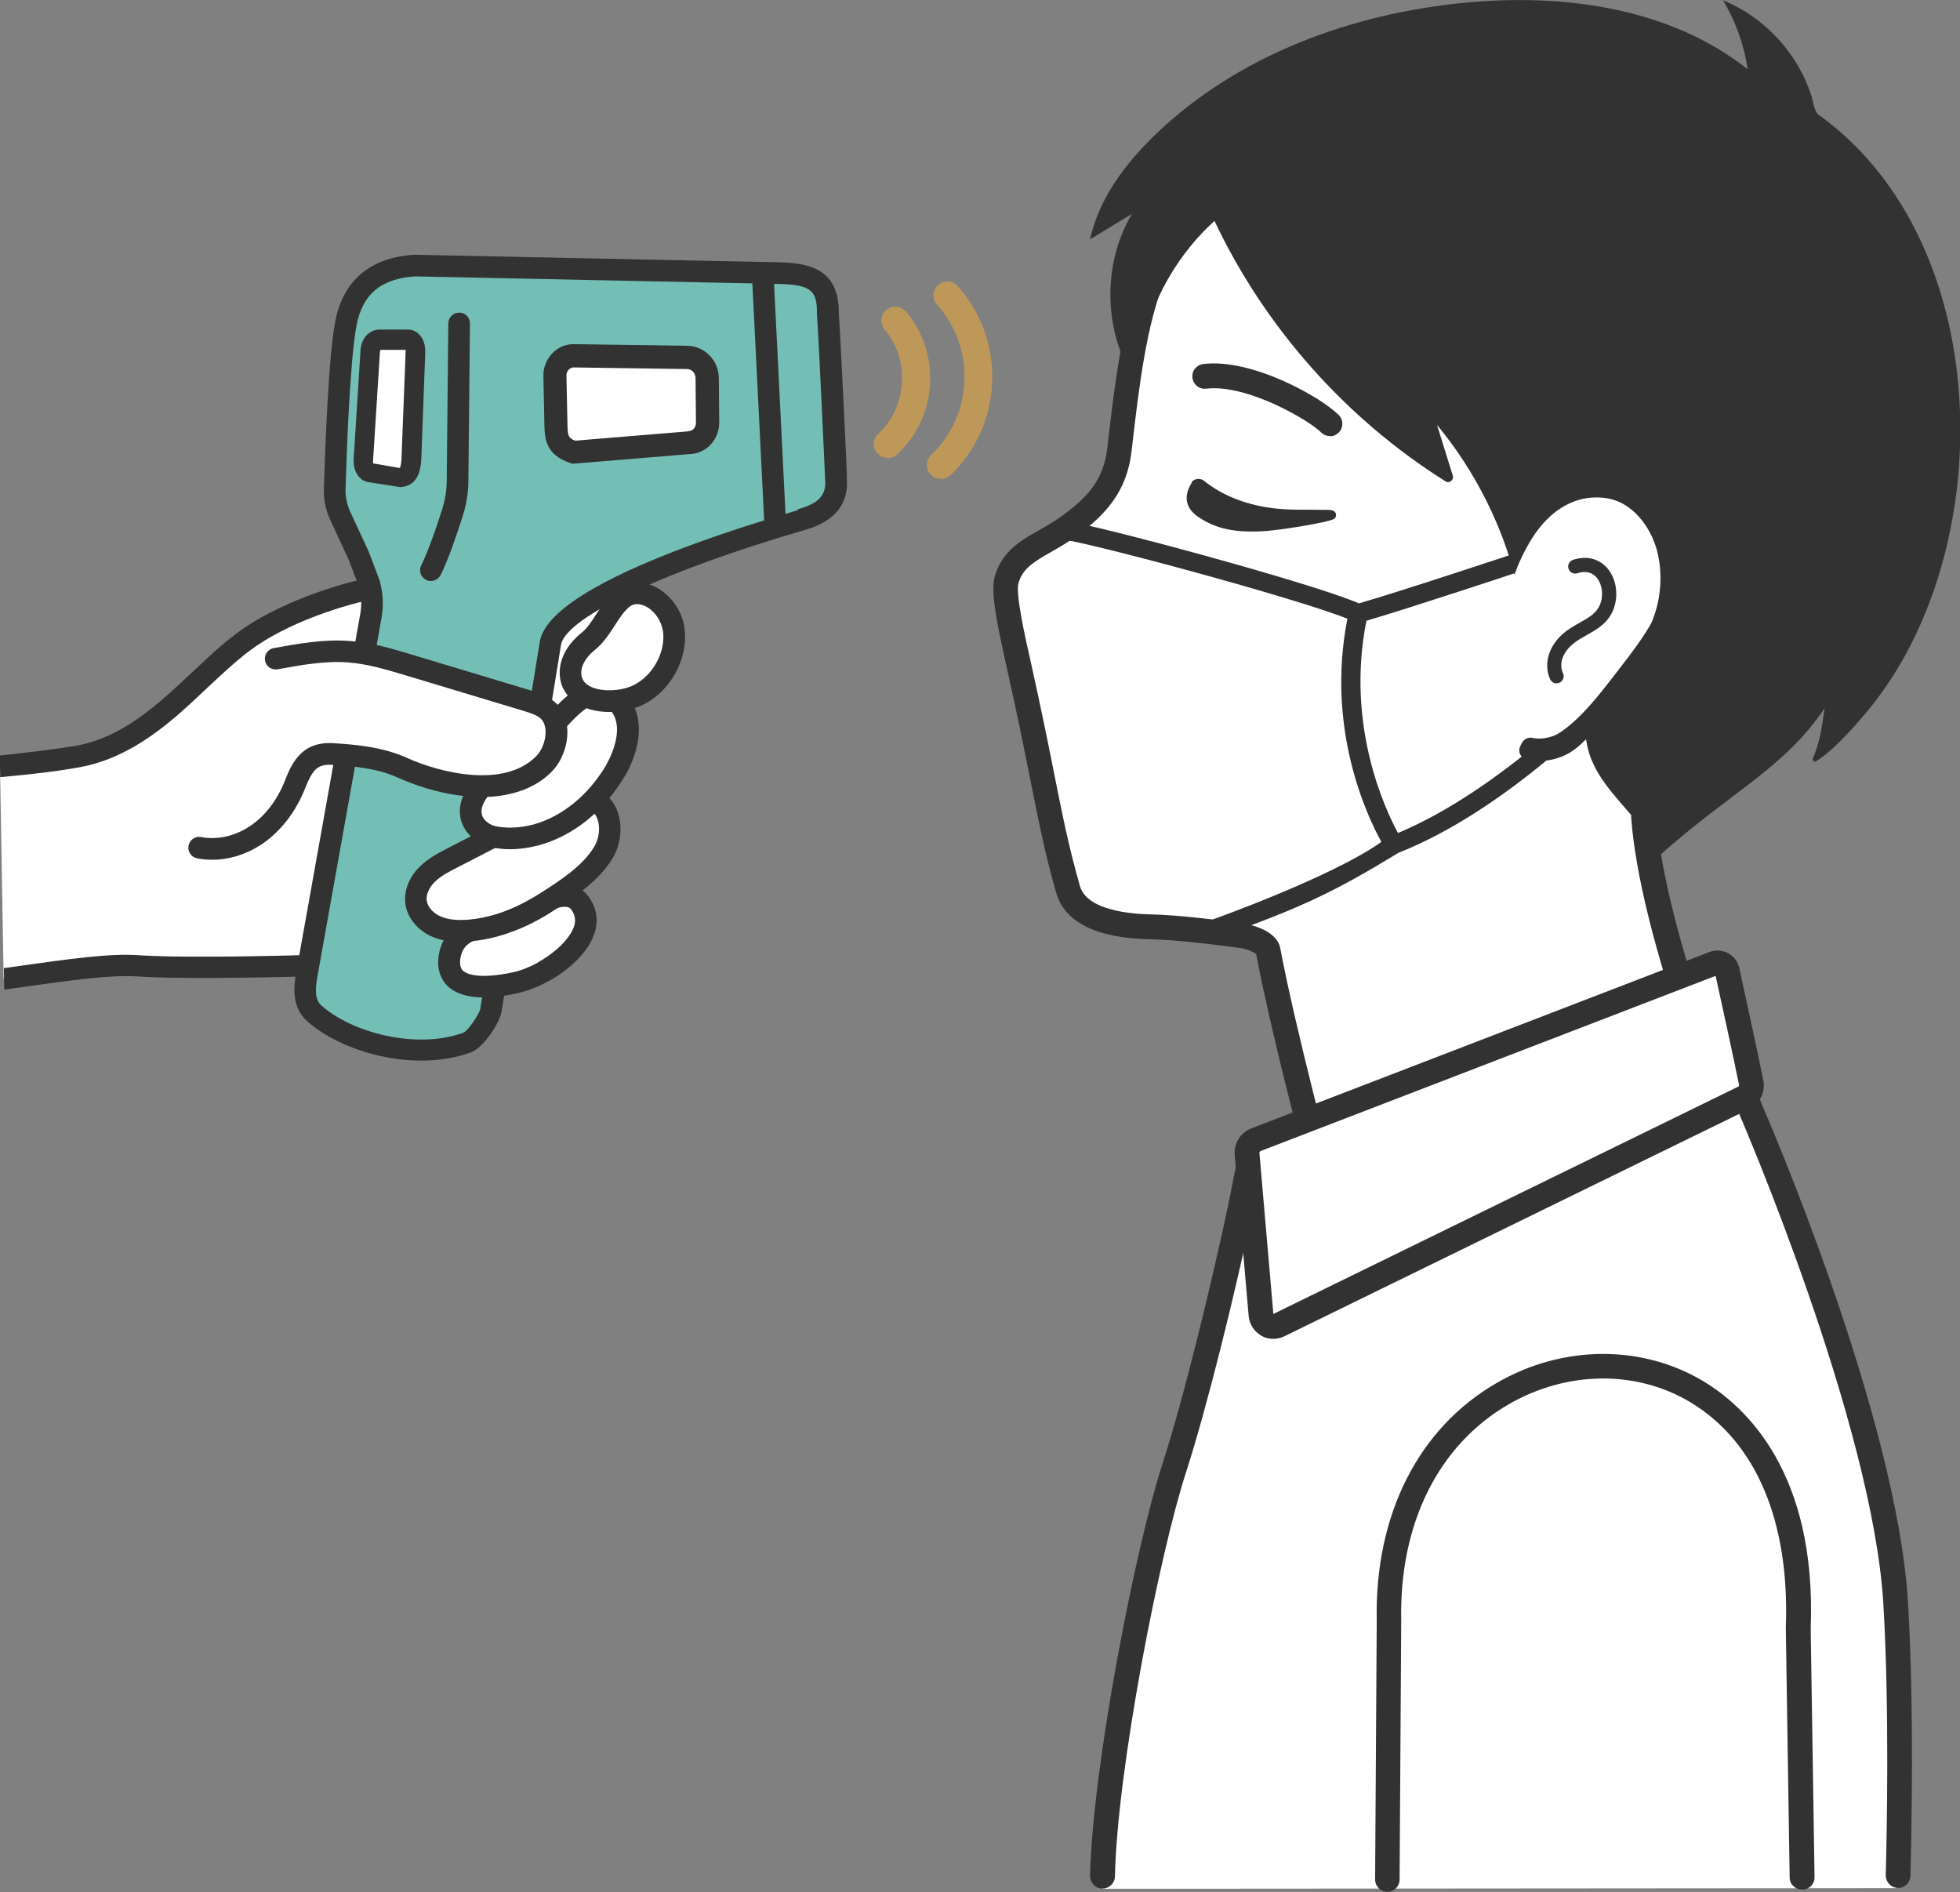 <?xml version="1.0" encoding="UTF-8"?>
<svg id="_レイヤー_2" data-name="レイヤー 2" xmlns="http://www.w3.org/2000/svg" viewBox="0 0 96.88 93.51">
  <rect x="0" y="0" width="96.88" height="93.51" fill="#808080" stroke="none"/>
  <defs>
    <style>
      .cls-1 {
        fill: #fff;
      }

      .cls-2 {
        fill: #323232;
      }

      .cls-3 {
        fill: #bd9859;
      }

      .cls-4 {
        fill: #73beb5;
      }
    </style>
  </defs>
  <g id="_レイヤー_1-2" data-name="レイヤー 1">
    <g>
      <g>
        <path class="cls-3" d="M43.91,22.64c.05,0,.1-.01,.15-.02,.11-.03,.2-.08,.28-.16,2-1.82,2.2-4.99,.44-7.06-.14-.16-.34-.25-.56-.24-.15,0-.3,.06-.41,.16-.14,.12-.23,.29-.24,.47-.01,.18,.04,.36,.16,.5,1.26,1.48,1.11,3.84-.32,5.15-.28,.26-.3,.69-.04,.97,.14,.15,.34,.23,.54,.22Z"/>
        <path class="cls-3" d="M46.54,23.67c.05,0,.1-.01,.15-.02,.11-.03,.21-.09,.29-.16,2.61-2.48,2.77-6.67,.36-9.35-.14-.15-.34-.24-.54-.23-.16,0-.31,.07-.43,.18-.28,.25-.31,.69-.05,.97,1.91,2.13,1.78,5.46-.29,7.42-.28,.26-.29,.7-.03,.97,.14,.15,.33,.22,.53,.21Z"/>
      </g>
      <g>
        <path class="cls-1" d="M52.43,26.11c4.07,.7,12.03,3.4,14.63,4.12-.2,1.77-.68,6.84,1.95,11.62-3.48,2.8-9.01,4.51-12.15,3.99-1.29-.17-3.7-.34-4.08-2-.76-3.3-3.85-14.78-3.09-15.67,1.1-1.3,2.75-2.06,2.75-2.06Z"/>
        <g>
          <g>
            <path class="cls-1" d="M81.62,39.76c4.8-7.15,6.22-5.21,8.89-13.4,1.37-4.19,1.23-6.58,.89-8.24-2.16-10.53-10.11-12.74-15.8-14.01-7.5-1.67-15.63,2.25-18.57,9.44-1.02,2.5-1.39,6.04-1.71,8.7-.21,1.76-1.08,2.73-2.45,3.74-1.31,.97-2.72,1.25-3.12,2.68-.21,.74,.36,3.11,.6,4.19,1.27,5.7,1.52,7.87,2.44,11.11,.4,1.41,2.33,1.81,4.04,1.84,1.44,.03,3.52,.3,4.6,.45,.39,.06,1.18,.32,1.25,.71,.86,4.6,3.23,13.31,3.28,13.45l20.5-2.53c.09,.25-4.72-10.88-5.22-17.49-.02-.25,.23-.44,.37-.64Z"/>
            <path class="cls-2" d="M65.4,60.66c-.12-.27-2.47-9.05-3.31-13.51-.12-.1-.47-.25-.75-.29-1.09-.15-3.12-.41-4.52-.44-2.61-.05-4.2-.84-4.61-2.29-.56-1.94-.86-3.49-1.29-5.63-.3-1.5-.64-3.2-1.16-5.52l-.06-.27c-.48-2.15-.73-3.52-.53-4.22,.35-1.24,1.3-1.79,2.23-2.31,.37-.21,.75-.43,1.12-.7,1.26-.93,2.03-1.77,2.21-3.32l.06-.52c.31-2.64,.7-5.92,1.69-8.34,3.01-7.36,11.29-11.58,19.27-9.8,4.87,1.08,13.93,3.1,16.26,14.48,.34,1.65,.54,4.12-.91,8.56-1.68,5.15-2.89,6.4-4.71,8.3-1.08,1.13-2.43,2.53-4.26,5.25h0c-.06,.08-.12,.16-.17,.22-.03,.03-.06,.07-.09,.1,.46,5.68,4.14,14.79,4.98,16.8h.02s.31,.82,.31,.82l-.56,.56-.24-.09-20.8,2.56-.18-.42Zm19.74-4.35c-.41-1.03-1.04-2.65-1.69-4.51-1.66-4.77-2.61-8.59-2.82-11.35-.03-.43,.22-.73,.38-.91,.03-.04,.07-.08,.09-.12h0c1.89-2.81,3.28-4.26,4.39-5.42,1.71-1.78,2.83-2.95,4.43-7.83,1.36-4.16,1.18-6.42,.87-7.93-2.01-9.79-8.96-12.12-15.33-13.53-7.4-1.65-15.08,2.25-17.87,9.07-.93,2.26-1.3,5.45-1.6,8.02l-.06,.52c-.24,1.97-1.25,3.09-2.7,4.16-.42,.31-.86,.56-1.24,.78-.92,.52-1.45,.85-1.65,1.57-.15,.54,.36,2.78,.55,3.62l.06,.27c.52,2.34,.88,4.12,1.16,5.54,.42,2.11,.73,3.64,1.27,5.53,.34,1.21,2.53,1.38,3.46,1.4,1.47,.03,3.55,.3,4.67,.46,.02,0,1.59,.24,1.77,1.21,.74,3.93,2.6,10.98,3.13,12.89l19.17-2.36c-.11-.28-.25-.63-.43-1.08Z"/>
          </g>
          <path class="cls-2" d="M65.77,21.56c.14,0,.29-.07,.4-.18,.24-.24,.24-.63,0-.87-.85-.86-4.26-2.81-6.69-2.52-.34,.04-.58,.34-.54,.68s.34,.58,.68,.54c2.01-.24,5.07,1.55,5.68,2.16,.13,.13,.3,.19,.47,.18Z"/>
          <path class="cls-2" d="M58.89,23.85c.12-.2,.43-.24,.62-.09,.86,.7,2,1.16,3.28,1.34,.91,.13,1.85,.08,2.8,.1,.12,0,.25,0,.34,.06,.13,.08,.14,.24,.05,.36-.15,.18-2.84,.61-3.63,.64-1.25,.05-2.19-.08-3.12-.71-.39-.26-.61-.62-.57-1.03,.02-.23,.12-.46,.25-.67Z"/>
        </g>
        <path class="cls-2" d="M79.52,34.78l-.67-.64c-.05,.05-4.71,4.92-9.75,7.03-.63-1.16-2.59-5.31-1.56-10.49,2.21-.65,7.52-2.41,7.75-2.49l-.29-.88c-.06,.02-5.71,1.9-7.83,2.51-2.32-1.01-13.09-3.91-14.61-4.09l-.11,.92c1.4,.16,11.62,2.91,14.15,3.93-1.07,5.46,.98,9.76,1.68,11.03-2.45,1.74-8.33,3.83-8.33,3.83l.23,.89c4.15-1.46,5.86-2.3,8.94-4.18,5.35-2.11,10.18-7.17,10.39-7.38Z"/>
        <g>
          <g>
            <path class="cls-1" d="M58.02,72.61c1.13-3.5,2.5-9.24,3.25-12.74,.56-2.64,.4-3.43,2.06-3.96l20.96-6.69s2.19,5.52,2.27,5.72c.21,.46,6.59,15.31,7.12,24.29,.43,7.22,.1,14.01,.1,14.09l-39.31,.03c-.05-5.12,2.18-16.54,3.54-20.74Z"/>
            <path class="cls-2" d="M94.31,79.2c-.55-9.27-7.11-24.36-7.18-24.51-.08-.19-1.4-3.5-2.26-5.69l-.21-.53-21.51,6.86c-1.73,.55-1.91,1.52-2.25,3.26-.06,.34-.14,.72-.23,1.15-.81,3.79-2.16,9.37-3.23,12.67-1.32,4.09-3.44,14.91-3.56,20.3,0,.35,.27,.63,.62,.63h0c.33,0,.6-.27,.61-.6,.11-5.28,2.2-15.93,3.51-19.96,1.08-3.35,2.45-8.98,3.26-12.8,.09-.44,.17-.83,.23-1.18,.32-1.69,.38-1.99,1.41-2.32l20.42-6.51c.6,1.52,2,5.04,2.08,5.21,.06,.14,6.54,15.17,7.07,24.07,.31,5.21,.17,11.47,.12,13.43,0,.34,.26,.62,.6,.63h0c.34,0,.61-.26,.62-.59,.05-1.95,.19-8.27-.12-13.54Z"/>
          </g>
          <g>
            <path class="cls-1" d="M61.64,57.02l.69,7.97c.04,.43,.49,.68,.88,.5l22.99-11.24c.28-.13,.43-.44,.37-.74-.25-1.26-.91-4.3-1.19-5.55-.06-.29-.37-.46-.65-.35-3.17,1.22-19.6,7.54-22.65,8.72-.28,.11-.45,.39-.43,.69Z"/>
            <path class="cls-2" d="M62.34,66.01c-.35-.2-.58-.56-.62-.96l-.69-7.97c-.05-.57,.29-1.11,.82-1.31,3.06-1.18,19.48-7.5,22.65-8.72,.3-.12,.64-.09,.92,.06,.28,.15,.48,.42,.55,.73,.27,1.25,.94,4.3,1.19,5.56,.11,.57-.17,1.15-.7,1.41l-22.99,11.24c-.17,.08-.35,.12-.53,.12-.21,0-.42-.05-.61-.16Zm-.05-9.1s-.04,.03-.04,.06l.69,7.97,22.99-11.24s.04-.04,.03-.07c-.24-1.21-.87-4.08-1.16-5.4-3.48,1.34-19.5,7.51-22.52,8.67Z"/>
          </g>
          <path class="cls-2" d="M89.09,93.39h0c.34,0,.61-.28,.6-.62l-.19-12.29c.3-7.66-3.18-10.93-5.28-12.2-3.05-1.84-6.98-1.82-10.24,.07-3.88,2.24-6.04,6.53-5.93,11.76l-.08,12.78c0,.34,.27,.61,.61,.61,0,0,0,0,0,0,.33,0,.6-.27,.6-.61l.08-12.8c-.1-4.79,1.84-8.68,5.32-10.69,2.88-1.66,6.33-1.7,9-.08,3.23,1.95,4.89,5.9,4.69,11.12v.02s0,.02,0,.02l.19,12.31c0,.34,.28,.6,.62,.6Z"/>
        </g>
        <path class="cls-2" d="M89.96,5.74c-.31-.23-.32-.69-.44-1.05-.68-2.09-2.32-3.85-4.36-4.68,.63,1.04,1.05,2.21,1.22,3.41-3.83-3.03-9.06-3.75-13.92-3.29-5.65,.53-11.29,2.6-15.37,6.54-1.48,1.43-2.77,3.15-3.21,5.16l2.07-1.26c-1.5,2.53-1.41,5.92,.23,8.36,.19-3.03,1.6-5.97,3.85-8.01,2.49,5.26,6.5,9.78,11.42,12.87,.19,.12,.42-.07,.36-.28l-.78-2.51c1.92,2.32,3.3,5.09,3.99,8.03,.89-1.96,2.64-3.52,4.69-4.17-.4,3.02-.8,6.04-1.2,9.06-.14,1.09-.29,2.22,.03,3.27,.6,1.98,2.65,3.21,3.45,5.12,3.71-3.29,6.2-4.34,8.2-7.31-.11,.62-.16,1.49-.58,2.48-.04,.1,.06,.2,.16,.14,.91-.55,2.16-2,2.82-2.83,6.1-7.77,5.99-22.17-2.07-28.64-.18-.14-.36-.28-.54-.42Z"/>
        <g>
          <path class="cls-1" d="M81.9,27.2c.28,1.05,.22,2.27-.16,3.29-.2,.55-.34,1.19-.71,1.64-1.07,1.34-1.56,2.44-2.64,3.78-.42,.52-1.76,1.16-2.42,1.11-.56-.05-.99-.55-1.13-1.09-.14-.54-.05-1.11,.04-1.66,.4-2.27-1.39-3.82,.71-7.44,.82-1.42,2.07-2.38,3.65-2.23,1.45,.13,2.36,1.48,2.66,2.6Z"/>
          <path class="cls-2" d="M82.3,24.71c-.16-.3-.56-.39-.84-.16-.21,.17-.25,.48-.12,.72,.74,1.35,1.65,2.51,.96,4.04-.6,1.33-.54,1.54-2.34,3.85-.8,1.03-1.76,2.32-2.86,3.05-.39,.25-.91,.35-1.34,.26h0c-.21-.05-.43,.05-.53,.24-.03,.05-.06,.11-.08,.16-.14,.26,0,.58,.28,.65,.03,0,.05,.01,.08,.02,.31,.07,.65,.08,.98,.04,.43-.06,.85-.21,1.21-.45,.72-.47,2.23-2.2,3.61-3.83,.11-.13,.2-.23,.26-.31,1.04-1.21,3.2-3.74,.72-8.27Z"/>
          <path class="cls-2" d="M76.92,33.77c.05,0,.11,0,.16-.03,.18-.08,.26-.29,.18-.46-.25-.55,.07-1.1,.46-1.43,.21-.18,.46-.32,.72-.47,.54-.3,1.14-.64,1.37-1.44,.2-.71,.02-1.5-.46-1.96-.42-.4-.98-.51-1.6-.31-.18,.06-.28,.26-.22,.44,.06,.18,.26,.28,.44,.22,.36-.12,.67-.06,.89,.15,.29,.28,.41,.8,.27,1.27-.15,.52-.54,.74-1.04,1.02-.28,.16-.57,.32-.83,.55-.72,.62-.97,1.51-.64,2.25,.06,.12,.18,.2,.3,.21Z"/>
        </g>
      </g>
      <g>
        <g>
          <path class="cls-1" d="M0,37.88c1.52-.14,3.12-.32,4.12-.54,.59-.13,1.16-.34,1.7-.6,1.17-.57,2.18-1.4,3.14-2.27,1.01-.91,1.97-1.91,3.06-2.74,1.93-1.45,4.98-2.43,6.85-2.75,4.51-.77,12.09-.79,12.09-.79-.57,5.23-1.31,17.58-8.9,19.23-.66,.14-11.68,.57-15.23,.32-1.54-.1-3.76,.24-6.65,.64L0,37.88Z"/>
          <path class="cls-2" d="M.17,47.85c.27-.04,.54-.07,.79-.11,2.49-.35,4.46-.63,5.9-.53,3.47,.24,14.4-.18,15.08-.31,6.73-1.46,7.8-12,8.37-17.67,.02-.17,.03-.33,.05-.5-1.87,.02-7.72,.15-11.41,.78-1.92,.33-4.82,1.3-6.61,2.65-.73,.55-1.41,1.2-2.08,1.82-.31,.29-.62,.59-.94,.88-.89,.81-1.98,1.72-3.27,2.35-.6,.3-1.21,.51-1.82,.65-1.03,.22-2.67,.41-4.22,.55l-.02-1.07s3.05-.32,4.01-.53c.52-.11,1.05-.3,1.58-.56,1.17-.57,2.18-1.43,3.02-2.19,.31-.28,.62-.58,.93-.86,.69-.65,1.39-1.32,2.17-1.9,1.94-1.46,5.03-2.5,7.08-2.85,4.5-.77,11.87-.8,12.18-.8h.6s-.06,.59-.06,.59c-.04,.33-.07,.7-.11,1.09-.57,5.64-1.62,15.91-8.15,18.3-.34,.12-.69,.22-1.05,.3-.8,.17-11.94,.57-15.38,.33-1.33-.09-3.25,.18-5.68,.52-.3,.04-.92,.13-.92,.13l-.02-1.08Z"/>
        </g>
        <g>
          <path class="cls-4" d="M17.73,27.46l-.92-1.98c-.19-.42-.29-.87-.27-1.33,.05-1.77,.22-6.43,.55-8.16,.35-1.86,1.55-2.76,3.44-2.87l17.79,.37c1.69,.02,2.62,.28,2.6,1.97,.14,2.2,.44,8.85,.41,8.28,.08,1.33-1.02,1.74-1.75,1.95-3.17,.92-11.77,3.66-12.35,5.99-.01,.05-.02,.1-.03,.15l-2.93,18.07c-.07,.42-.76,1.45-1.17,1.6-2.62,.95-6-.04-7.57-1.45-.56-.5-.46-1.32-.37-1.85l3.18-17.8c.09-.51,.06-1.04-.07-1.54l-.54-1.41Z"/>
          <path class="cls-2" d="M23.28,52.01c-2.8,1.02-6.39-.01-8.11-1.55-.81-.73-.62-1.86-.54-2.34l3.18-17.79c.07-.43,.06-.86-.05-1.29l-.52-1.37-.91-1.96c-.23-.49-.34-1.03-.32-1.57,.06-1.89,.22-6.49,.56-8.25,.39-2.04,1.75-3.18,3.93-3.3l17.83,.37c1.52,.02,3.14,.23,3.13,2.49,.07,1.12,.18,3.3,.26,4.94,.04,.91,.08,1.75,.11,2.37,.02,.46,.03,.76,.03,.96h0c.11,1.84-1.58,2.33-2.14,2.49-6.82,1.99-11.64,4.25-11.98,5.61,0,.04-.02,.07-.02,.11l-2.93,18.07c-.09,.56-.89,1.78-1.51,2.01,0,0,0,0,0,0Zm16.14-26.83c.88-.26,1.41-.58,1.37-1.4,0,0,0,0,0,0h0c-.02-.42-.28-6.26-.41-8.28v-.04c.01-1.16-.36-1.41-2.07-1.43l-17.77-.37c-1.7,.1-2.63,.88-2.92,2.44-.33,1.73-.5,6.62-.54,8.08-.01,.37,.07,.75,.22,1.09l.92,1.98,.56,1.48v.03c.16,.58,.18,1.17,.08,1.77l-3.18,17.79c-.09,.54-.13,1.07,.2,1.37,1.5,1.34,4.68,2.2,7.03,1.35,.23-.11,.78-.91,.83-1.18l2.93-18.07c.01-.07,.02-.13,.04-.2,.42-1.68,4-3.4,7.66-4.73,1.78-.65,3.59-1.21,5.05-1.64Z"/>
          <rect class="cls-2" x="37.49" y="13.76" width="1.07" height="12.44" transform="translate(-.95 1.92) rotate(-2.85)"/>
          <path class="cls-1" d="M18.5,23.52l1.4,.05c.24,0,.44-.21,.45-.51l.17-5.51c0-.3-.19-.57-.44-.57l-1.4-.05c-.24,0-.44,.21-.45,.51l-.17,5.51c0,.3,.19,.57,.44,.57Z"/>
          <path class="cls-2" d="M19.83,24.08l-1.62-.25c-.46-.07-.76-.55-.73-1.13l.34-5.38c.03-.56,.38-.99,.88-1.03,0,0,1.48,0,1.48,0,.21,0,.4,.09,.55,.25,.2,.21,.3,.52,.29,.87l-.19,5.13c-.01,.37-.04,1.23-.71,1.47-.07,.03-.15,.04-.22,.05h-.07Zm-1.02-6.81s-.02,.07-.03,.12l-.34,5.38c0,.07,0,.12-.01,.13l1.33,.23s.08-.09,.09-.6l.2-5.14s0-.08,0-.1h-1.24Z"/>
          <path class="cls-2" d="M21.49,28.68c.12-.05,.23-.14,.29-.26,.38-.76,.8-2,1.09-2.91,.17-.54,.27-1.1,.28-1.66l.08-7.86c0-.3-.23-.54-.53-.54-.29,0-.54,.23-.54,.53l-.08,7.85c-.01,.46-.09,.92-.23,1.36-.39,1.23-.76,2.21-1.03,2.75-.13,.26-.03,.58,.24,.72,.14,.07,.29,.07,.42,.02Z"/>
          <path class="cls-1" d="M28.32,22.16l5.66-.22c.53,0,.96-.44,.96-.97v-2.31c-.01-.53-.45-.96-.98-.96l-5.69,.03c-.53,0-.96,.44-.96,.97v2.31c.01,.53,.48,1.15,1.01,1.15Z"/>
          <path class="cls-2" d="M28.29,22.92l-.11-.04c-1.21-.4-1.25-1.22-1.27-1.82l-.05-2.44c-.02-.43,.14-.85,.44-1.16,.26-.27,.6-.43,.97-.45,.04,0,.09,0,.13,0l5.58,.08c.84,.01,1.54,.72,1.55,1.58l.02,2.21c0,.66-.39,1.25-.99,1.47-.13,.05-.26,.08-.45,.09,0,0-5.81,.48-5.81,.48Zm5.71-1.61h.05c.2-.02,.35-.19,.35-.41l-.02-2.21c0-.25-.19-.45-.42-.45l-5.61-.08s-.07,0-.1,.02c-.05,.02-.1,.05-.14,.09-.08,.08-.12,.2-.11,.33l.05,2.44c.02,.47,.03,.6,.37,.74l5.58-.46Z"/>
        </g>
        <g>
          <path class="cls-1" d="M26.84,48.03c-.43,.23-.89,.43-1.37,.54-.79,.17-2.23,.4-2.92-.17-.27-.22-.38-.58-.35-.92,.03-.43,.2-.86,.51-1.16,.44-.42,1.09-.51,1.68-.65,1.05-.26,3.48-2.13,4.27-1.04,1,1.37-.77,2.85-1.82,3.41Z"/>
          <path class="cls-2" d="M25.58,49.09c-1.62,.35-2.72,.25-3.37-.28-.38-.31-.59-.83-.55-1.37,.04-.6,.28-1.14,.68-1.51,.48-.45,1.1-.59,1.64-.72,.09-.02,.18-.04,.27-.06,.25-.06,.67-.28,1.12-.5,1.22-.62,2.89-1.47,3.72-.34,.36,.49,.48,1.05,.35,1.62-.25,1.11-1.42,2.08-2.34,2.57h0c-.32,.17-.61,.3-.89,.4-.21,.08-.42,.14-.62,.18Zm1.01-1.53c.78-.42,1.65-1.19,1.81-1.87,.06-.27,0-.51-.17-.75-.29-.4-1.59,.27-2.37,.66-.52,.27-.97,.49-1.34,.59-.1,.02-.19,.05-.29,.07-.45,.1-.88,.2-1.15,.45-.2,.18-.32,.48-.34,.81-.01,.2,.05,.38,.16,.47,.17,.14,.75,.43,2.47,.06,.37-.08,.76-.23,1.23-.48h0Z"/>
        </g>
        <g>
          <path class="cls-1" d="M20.6,44.05c.09-.32,.28-.62,.52-.85,.36-.35,.81-.59,1.26-.82l4.76-2.45c.44-.23,.89-.45,1.38-.51,1.58-.2,1.97,1.59,1.3,2.71-.62,1.06-1.9,1.89-2.91,2.52-1.16,.72-2.46,1.26-3.84,1.35-.54,.03-1.09,0-1.57-.24-.48-.23-.88-.69-.93-1.22-.02-.17,0-.33,.04-.49Z"/>
          <path class="cls-2" d="M23.1,46.54c-.74,.04-1.34-.05-1.84-.29-.69-.34-1.17-.97-1.23-1.65-.02-.22,0-.45,.06-.68,.11-.4,.34-.78,.67-1.1,.42-.41,.93-.67,1.39-.91l4.76-2.45c.45-.23,.96-.5,1.55-.57,.78-.1,1.45,.19,1.85,.79,.49,.75,.48,1.87-.02,2.72-.67,1.14-1.95,1.99-3.09,2.71-.65,.41-1.3,.73-1.95,.96-.73,.27-1.44,.42-2.15,.46Zm4.29-6.13l-4.76,2.45c-.41,.21-.83,.42-1.13,.72-.19,.18-.32,.4-.38,.61h0c-.03,.1-.04,.2-.03,.29,.03,.31,.28,.62,.64,.79,.33,.16,.76,.22,1.31,.19,1.14-.07,2.35-.49,3.59-1.27,1.04-.65,2.19-1.41,2.74-2.34,.3-.5,.32-1.19,.05-1.59-.17-.26-.44-.37-.83-.32-.15,.02-.31,.06-.46,.12-.25,.09-.5,.22-.74,.34Z"/>
        </g>
        <g>
          <path class="cls-1" d="M30.49,37.95c-.03,.06-.07,.12-.11,.18-.87,1.44-2.2,2.64-3.84,3.11-.06,.02-.12,.03-.18,.05-.59,.15-1.21,.19-1.81,.09-.33-.05-.65-.18-.89-.41-.78-.73-.28-1.78,.42-2.33,.58-.46,1.3-.72,1.87-1.2,.31-.27,.57-.6,.84-.91,.64-.75,2.14-2.86,3.3-2.18,1.34,.79,1.03,2.44,.4,3.6Z"/>
          <path class="cls-2" d="M26.69,41.76c-.07,.02-.13,.04-.2,.05-.69,.17-1.37,.21-2.02,.1-.46-.07-.86-.26-1.17-.55-.39-.36-.59-.82-.57-1.33,.03-.64,.42-1.33,1.02-1.81,.31-.24,.63-.43,.95-.61,.33-.19,.64-.36,.9-.58,.22-.19,.41-.42,.62-.66,.05-.07,.11-.13,.17-.19,.07-.09,.16-.19,.26-.31,.81-.98,2.31-2.81,3.72-1.98,1.65,.97,1.36,2.93,.6,4.32h0c-.04,.07-.08,.14-.12,.2-.93,1.54-2.24,2.67-3.73,3.21-.14,.05-.28,.1-.43,.14Zm.78-5.21c-.1,.12-.19,.24-.27,.33-.05,.06-.11,.12-.16,.19-.22,.27-.46,.54-.74,.78-.34,.29-.71,.5-1.07,.7-.3,.17-.57,.32-.82,.52-.35,.28-.6,.68-.61,1.01,0,.2,.06,.36,.23,.51,.19,.18,.44,.25,.61,.27,.51,.08,1.04,.05,1.6-.08,.06-.01,.11-.03,.16-.04,1.4-.4,2.65-1.42,3.53-2.87,.03-.05,.06-.11,.09-.17h0c.19-.35,1.08-2.13-.2-2.89-.13-.08-.29-.07-.47,0-.64,.23-1.48,1.25-1.88,1.75Z"/>
        </g>
        <g>
          <path class="cls-1" d="M13.63,32.56c1.2-.22,2.41-.44,3.63-.35,1.02,.08,2.01,.38,2.99,.67,1.94,.58,3.87,1.17,5.81,1.75,.42,.13,.86,.27,1.14,.6,.56,.68,.3,1.93-.33,2.54-1.76,1.73-5.02,1.05-6.99,.17-1.07-.48-2.28-.6-3.44-.67-1.12-.07-1.49,.58-1.86,1.52-.38,.95-.99,1.82-1.82,2.42-.83,.59-1.9,.89-2.9,.69l3.78-9.35Z"/>
          <path class="cls-2" d="M25.79,39.07c.54-.2,1.04-.49,1.46-.91,.8-.79,1.13-2.35,.36-3.27-.39-.47-.97-.64-1.39-.77l-5.81-1.75c-.99-.3-2.02-.61-3.11-.69-1.29-.1-2.55,.13-3.77,.35-.29,.05-.48,.33-.43,.62,.05,.29,.33,.48,.62,.43,1.15-.21,2.34-.43,3.49-.34,.97,.07,1.94,.37,2.88,.65l5.81,1.75c.39,.12,.71,.23,.88,.43,.37,.45,.15,1.39-.29,1.82-1.62,1.6-4.78,.79-6.39,.06-1.18-.53-2.49-.65-3.63-.72-1.61-.1-2.08,1.08-2.39,1.86-.37,.93-.94,1.69-1.64,2.18-.75,.54-1.68,.76-2.49,.6-.29-.06-.57,.13-.63,.42-.06,.29,.13,.57,.42,.63,1.11,.22,2.32-.07,3.32-.78,.86-.62,1.56-1.53,2.01-2.65,.38-.95,.61-1.23,1.34-1.19,1.04,.06,2.24,.17,3.25,.63,1.8,.81,4.23,1.33,6.12,.64Z"/>
        </g>
        <g>
          <path class="cls-1" d="M33.3,31.09c.18,1.25-.54,2.7-1.81,3.29-.93,.43-2.65,.42-3.15-.54-.29-.55-.17-1.41,.76-2.15,.69-.55,1.04-1.63,1.73-2.14,.92-.68,2.29,.3,2.47,1.55Z"/>
          <path class="cls-2" d="M27.86,34.08c-.35-.68-.33-1.83,.9-2.82,.27-.21,.49-.56,.73-.93,.29-.44,.58-.9,1.02-1.22,.49-.36,1.13-.43,1.74-.17,.81,.34,1.45,1.17,1.58,2.07h0c.22,1.53-.69,3.19-2.11,3.85-.07,.03-.15,.07-.23,.1-1.18,.43-3,.32-3.62-.88Zm4.9-2.91c-.08-.53-.46-1.05-.93-1.24-.27-.11-.5-.1-.69,.04-.27,.2-.51,.56-.75,.94-.27,.42-.56,.86-.96,1.19-.73,.58-.79,1.17-.62,1.49,.33,.64,1.72,.64,2.45,.3,1-.46,1.66-1.66,1.51-2.72h0Z"/>
        </g>
      </g>
    </g>
  </g>
</svg>